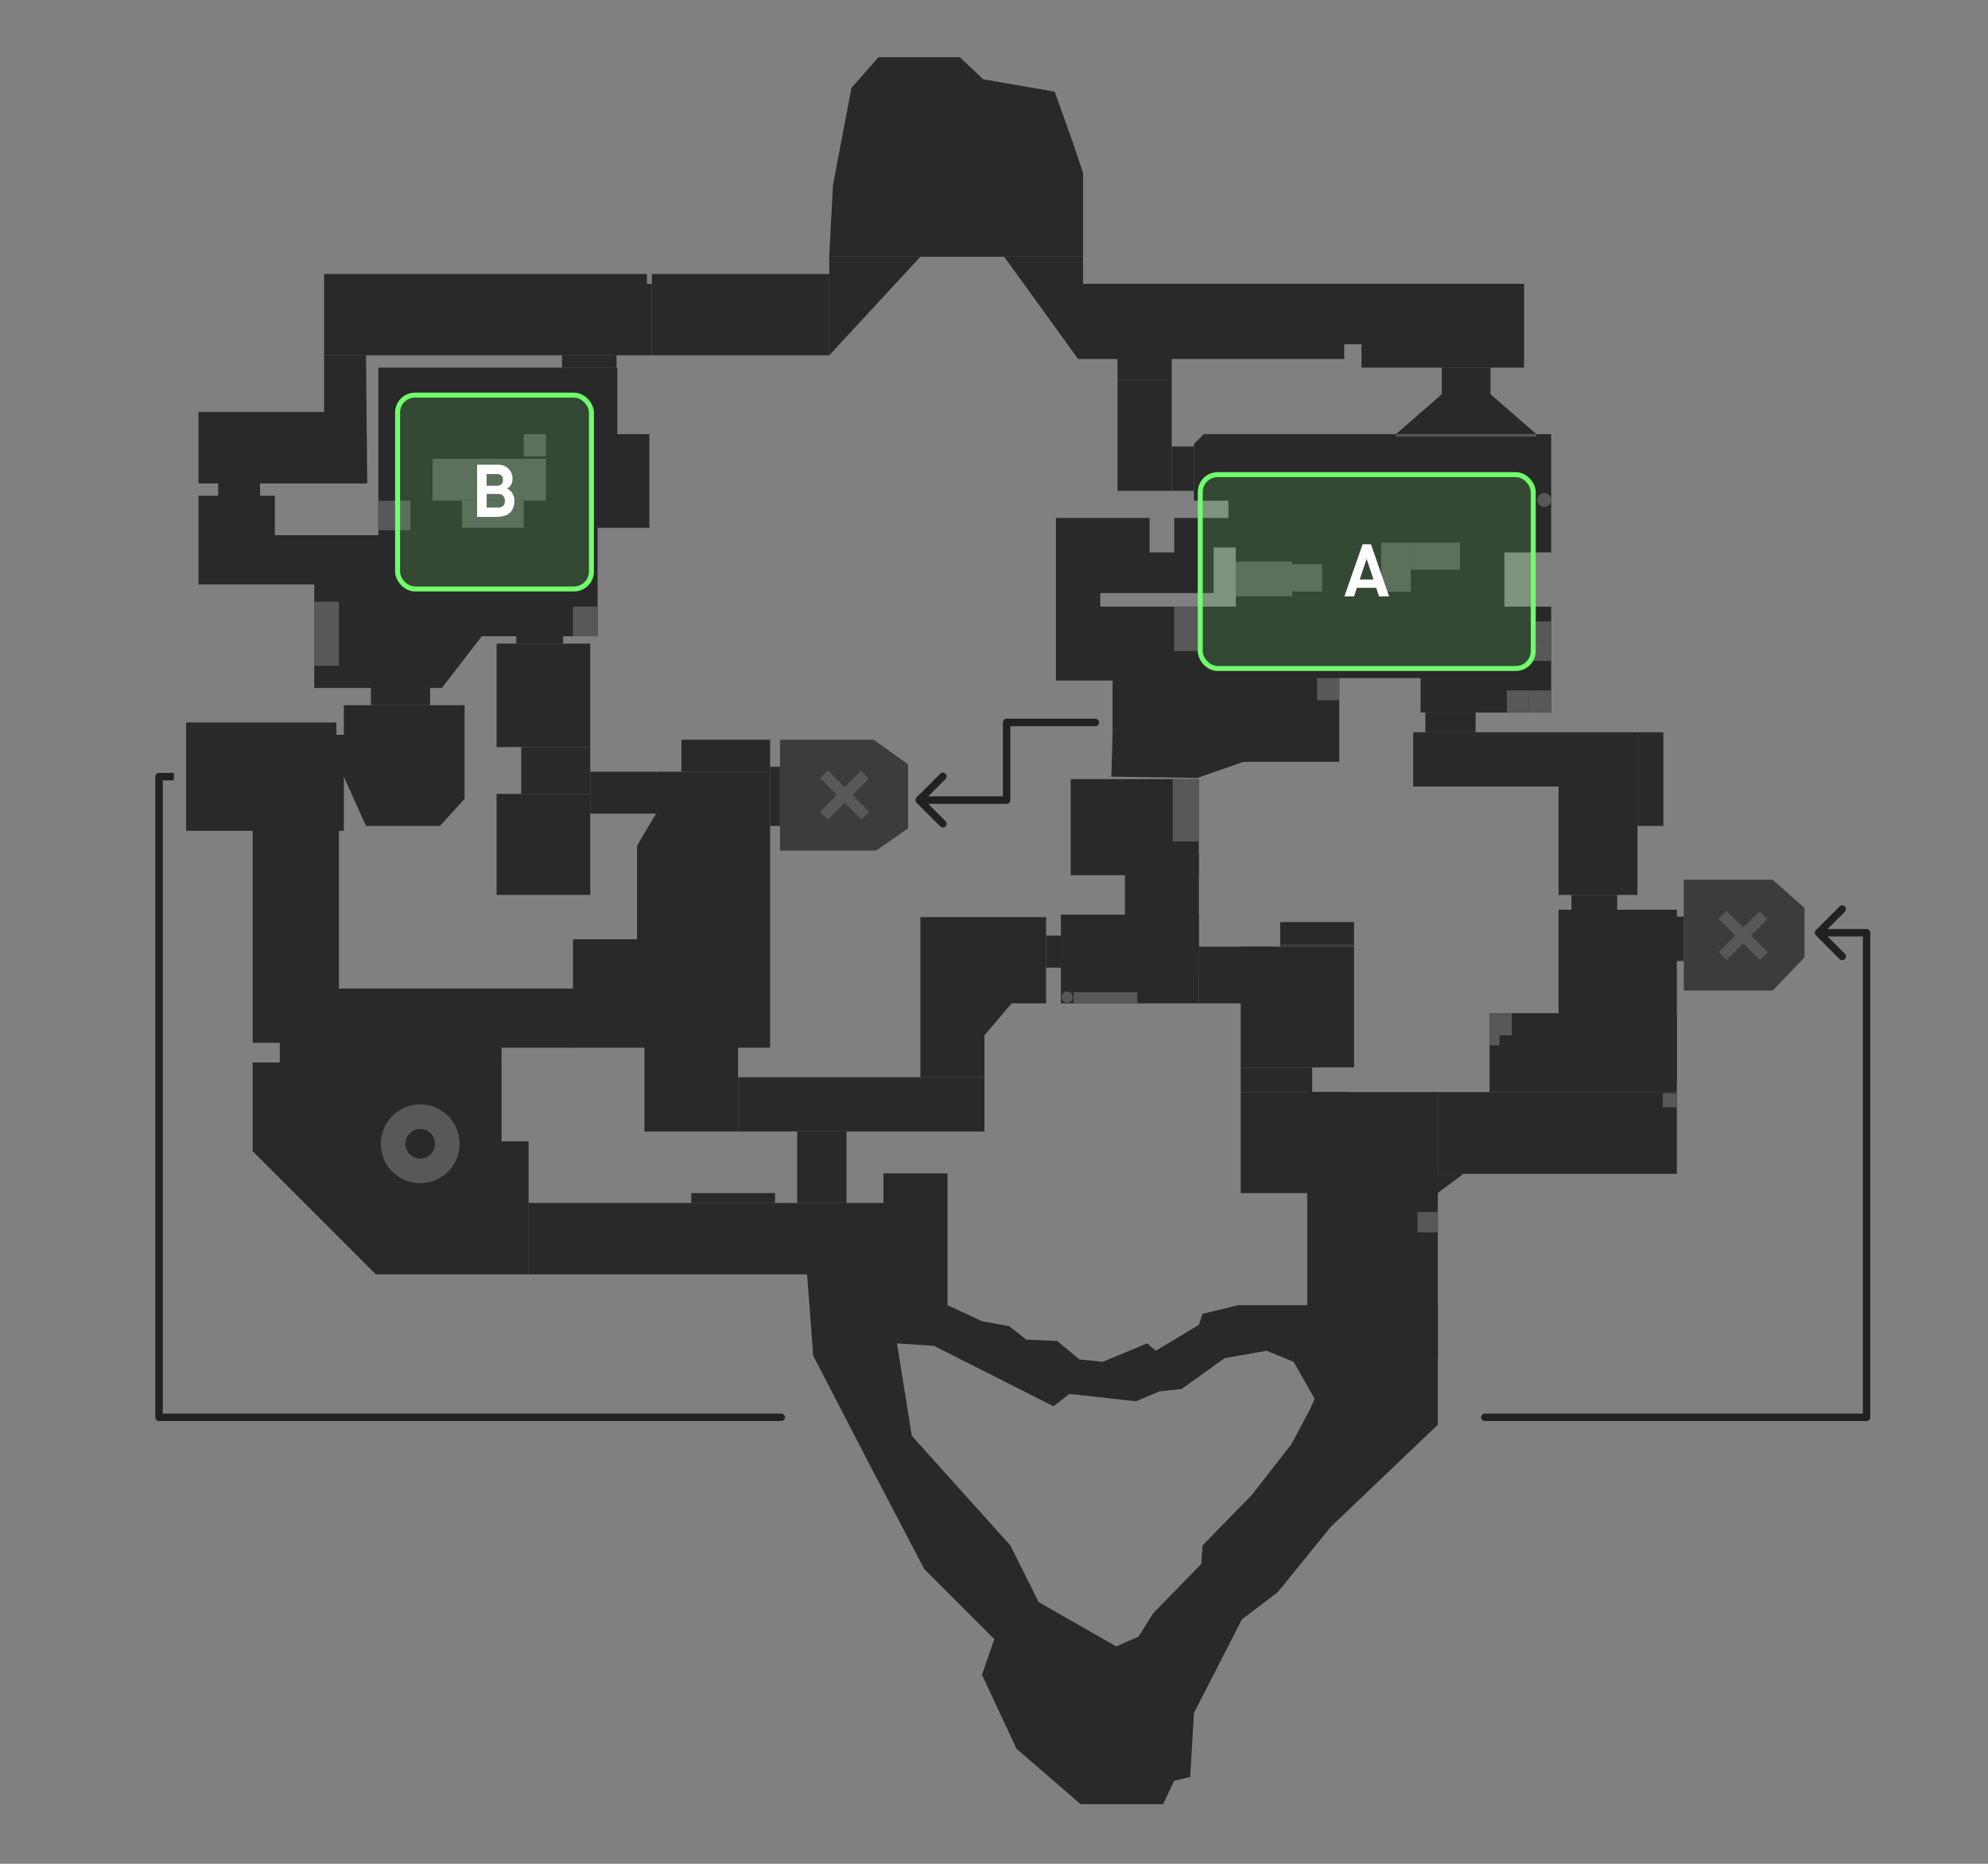<svg width="800" height="750" viewBox="0 0 800 750" fill="none" xmlns="http://www.w3.org/2000/svg">
<rect x="0" y="0" width="800" height="750" fill="#808080" stroke="none"/>
<path d="M130.433 110.255H258.341H260.324V114.221H262.307V142.976H130.433V110.255Z" fill="#292929"/>
<path d="M333.698 103.314V116.204V142.976L370.385 103.314H333.698Z" fill="#292929"/>
<path d="M333.698 110.255H262.307V142.976H333.698V110.255Z" fill="#292929"/>
<path d="M342.622 35.394L335.186 74.56L333.698 103.314H435.827V69.602L431.86 57.704L424.424 36.882L395.669 31.924L386.25 23H353.529L342.622 35.394Z" fill="#292929"/>
<path d="M433.844 144.463L404.097 103.314H435.827V114.221H533.989H544.4H556.794H613.312V147.934H562.743H547.87V138.514H540.93V144.463H433.844Z" fill="#292929"/>
<path d="M264.291 310.546H237.519V327.402H264.291V310.546Z" fill="#292929"/>
<path d="M309.901 310.546H264.29V326.906L256.358 340.292V377.97H230.578V421.598H309.901V310.546Z" fill="#292929"/>
<path d="M313.867 308.563H309.901V332.36H313.867V308.563Z" fill="#292929"/>
<path d="M274.206 297.656V310.546H309.901V297.656H274.206Z" fill="#292929"/>
<path d="M237.519 319.47H199.841V360.123H237.519V319.47Z" fill="#292929"/>
<path d="M237.519 300.63H209.756V319.469H237.519V300.63Z" fill="#292929"/>
<path d="M297.011 419.615H259.333V455.31H297.011V419.615Z" fill="#292929"/>
<path d="M396.165 433.496H297.011V455.31H396.165V433.496Z" fill="#292929"/>
<path d="M370.385 433.496V369.047H420.953V403.75H407.072L396.165 416.64V433.496H370.385Z" fill="#292929"/>
<path d="M471.522 152.891H449.708V197.51H471.522V152.891Z" fill="#292929"/>
<path d="M480.446 179.663H471.522V197.511H480.446V179.663Z" fill="#292929"/>
<path d="M471.522 142.976H449.708V152.891H471.522V142.976Z" fill="#292929"/>
<path d="M580.207 158.632V147.934H599.815V158.632L618.269 174.705H561.752L580.207 158.632Z" fill="#292929"/>
<path d="M544.896 380.945H499.285V429.53H544.896V380.945Z" fill="#292929"/>
<path d="M482.429 313.521H430.869V352.191H482.429V313.521Z" fill="#292929"/>
<path d="M482.429 343.267H452.683V392.844H482.429V343.267Z" fill="#292929"/>
<path d="M544.895 371.03H515.149V380.945H544.895V371.03Z" fill="#292929"/>
<path d="M512.175 380.945H482.429V403.75H512.175V380.945Z" fill="#292929"/>
<path d="M578.608 439.446H526.056V546.532H578.608V439.446Z" fill="#292929"/>
<path d="M340.639 455.31H320.808V484.065H340.639V455.31Z" fill="#292929"/>
<path d="M136.382 327.402H101.678V419.615H136.382V327.402Z" fill="#292929"/>
<path d="M101.678 463.243V427.547H201.824V459.276H212.731V512.819H151.255L101.678 463.243Z" fill="#292929"/>
<path d="M112.585 427.547V397.801H231.074V421.598H201.824V427.547H112.585Z" fill="#292929"/>
<path d="M674.787 439.446H578.608V472.362H674.787V439.446Z" fill="#292929"/>
<path d="M578.519 480.099L588.909 472.362H578.519V480.099Z" fill="#292929"/>
<path d="M674.787 366.072H627.193V435.48H674.787V366.072Z" fill="#292929"/>
<path d="M674.787 407.716H599.43V439.445H674.787V407.716Z" fill="#292929"/>
<path d="M658.923 294.681H568.693V316.495H658.923V294.681Z" fill="#292929"/>
<path d="M669.353 294.681H658.922V332.359H669.353V294.681Z" fill="#292929"/>
<path d="M658.922 314.512H627.193V360.123H658.922V314.512Z" fill="#292929"/>
<path d="M650.77 360.123H632.372V366.072H650.77V360.123Z" fill="#292929"/>
<path d="M130.433 165.781V142.976H147.289L147.785 194.536H104.653V199.494H110.602V215.358H152.247V147.934H248.426V174.705H261.316V212.384H240.494V256.011H193.891L177.806 276.834H126.467V235.189H79.865V199.494H87.797V194.536H79.865V165.781H130.433Z" fill="#292929"/>
<path d="M173.069 276.833H149.272V283.774H173.069V276.833Z" fill="#292929"/>
<path d="M186.951 283.774V321.453L177.035 332.36H147.289L138.365 312.529V334.343H74.907V290.715H135.391V295.673H138.365V283.774H186.951Z" fill="#292929"/>
<path d="M248.102 142.976H226.148V147.934H248.102V142.976Z" fill="#292929"/>
<path d="M226.612 256.011H207.773V258.986H226.612V256.011Z" fill="#292929"/>
<path d="M237.519 258.986H199.841V300.631H237.519V258.986Z" fill="#292929"/>
<path d="M593.794 286.749H573.603V294.681H593.794V286.749Z" fill="#292929"/>
<path d="M325.766 300.63H320.808V320.461H325.766V300.63Z" fill="#292929"/>
<path d="M313.867 342.275V297.656H351.546L365.427 307.571V333.351L352.537 342.275H313.867Z" fill="#3C3C3C"/>
<path d="M677.575 398.619V354H713.346L726.16 365.382V385.291L713.346 398.619H677.575Z" fill="#3C3C3C"/>
<path fill-rule="evenodd" clip-rule="evenodd" d="M704.698 376.444L711.242 369.9L708.057 366.727L701.525 373.271L694.783 366.529L691.61 369.702L698.352 376.444L691.61 383.187L694.783 386.36L701.525 379.617L708.268 386.36L711.441 383.187L704.698 376.444Z" fill="#585858"/>
<path d="M677.575 368.873H674.6V386.721H677.575V368.873Z" fill="#292929"/>
<path d="M426.902 376.483H420.953V389.373H426.902V376.483Z" fill="#292929"/>
<path d="M482.429 368.055H426.903V403.75H482.429V368.055Z" fill="#292929"/>
<path d="M544.895 379.953H515.149V380.945H544.895V379.953Z" fill="#3C3C3C"/>
<path d="M528.04 429.53H499.285V439.445H528.04V429.53Z" fill="#292929"/>
<path d="M542.913 439.446H499.285V480.099H542.913V439.446Z" fill="#292929"/>
<path d="M608.354 407.716H599.43V416.64H608.354V407.716Z" fill="#585858"/>
<path d="M674.787 439.907H669.131V445.563H674.787V439.907Z" fill="#585858"/>
<path d="M578.608 487.731H570.422V495.917H578.608V487.731Z" fill="#585858"/>
<path d="M603.396 416.64H599.43V420.606H603.396V416.64Z" fill="#585858"/>
<path fill-rule="evenodd" clip-rule="evenodd" d="M480.446 178.671L484.412 174.705H542.913H624.219V222.299H605.38V244.113H624.219V286.749H571.667V272.867H538.947V306.58H500.277L481.933 313.025L447.229 312.529L447.725 294.681V273.859H424.92V208.417H462.598V222.299H472.513V208.417H494.327V201.477H480.446V178.671ZM488.378 220.316H497.302V244.113H442.767V238.659H488.378V220.316Z" fill="#292929"/>
<path d="M532 227H520V238H532V227Z" fill="#585858"/>
<path d="M567.7 218.333H555.802V238.164H567.7V218.333Z" fill="#585858"/>
<path d="M577.616 218.333H567.701V229.24H577.616V218.333Z" fill="#585858"/>
<path d="M587.531 218.333H577.616V229.24H587.531V218.333Z" fill="#585858"/>
<path d="M624.218 250.062H616.286V257.994H624.218V250.062Z" fill="#585858"/>
<path d="M624.218 257.994H616.286V265.926H624.218V257.994Z" fill="#585858"/>
<path d="M618.27 174.705H561.752V175.697H618.27V174.705Z" fill="#585858"/>
<path d="M624.219 277.825H615.295V286.749H624.219V277.825Z" fill="#585858"/>
<path d="M615.295 277.825H606.371V286.749H615.295V277.825Z" fill="#585858"/>
<path d="M538.947 272.867H530.023V281.791H538.947V272.867Z" fill="#585858"/>
<path d="M165.137 201.477H152.247V213.375H165.137V201.477Z" fill="#585858"/>
<path d="M136.382 242.13H126.467V267.91H136.382V242.13Z" fill="#585858"/>
<path d="M240.493 244.113H230.578V256.011H240.493V244.113Z" fill="#585858"/>
<path fill-rule="evenodd" clip-rule="evenodd" d="M169.103 466.217C172.389 466.217 175.052 463.554 175.052 460.268C175.052 456.982 172.389 454.319 169.103 454.319C165.817 454.319 163.154 456.982 163.154 460.268C163.154 463.554 165.817 466.217 169.103 466.217ZM169.103 476.133C177.865 476.133 184.968 469.03 184.968 460.268C184.968 451.506 177.865 444.403 169.103 444.403C160.341 444.403 153.238 451.506 153.238 460.268C153.238 469.03 160.341 476.133 169.103 476.133Z" fill="#585858"/>
<path d="M219.672 184.621H174.061V201.477H219.672V184.621Z" fill="#585858"/>
<path d="M210.747 201.477H185.959V212.384H210.747V201.477Z" fill="#585858"/>
<path d="M219.671 174.705H210.747V183.629H219.671V174.705Z" fill="#585858"/>
<path fill-rule="evenodd" clip-rule="evenodd" d="M343.071 319.899L349.616 313.354L346.43 310.181L339.898 316.726L333.156 309.983L329.983 313.156L336.726 319.899L329.983 326.641L333.156 329.814L339.898 323.071L346.641 329.814L349.814 326.641L343.071 319.899Z" fill="#585858"/>
<path d="M440.784 292.215C441.613 292.215 442.284 291.544 442.284 290.715C442.284 289.887 441.613 289.215 440.784 289.215V292.215ZM405.089 290.715V289.215C404.26 289.215 403.589 289.887 403.589 290.715H405.089ZM405.089 321.949V323.449C405.917 323.449 406.589 322.777 406.589 321.949H405.089ZM368.829 320.888C368.243 321.474 368.243 322.423 368.829 323.009L378.375 332.555C378.96 333.141 379.91 333.141 380.496 332.555C381.082 331.969 381.082 331.02 380.496 330.434L372.011 321.949L380.496 313.463C381.082 312.877 381.082 311.928 380.496 311.342C379.91 310.756 378.96 310.756 378.375 311.342L368.829 320.888ZM440.784 289.215H405.089V292.215H440.784V289.215ZM403.589 290.715V321.949H406.589V290.715H403.589ZM405.089 320.449H369.889V323.449H405.089V320.449Z" fill="#212121"/>
<path d="M64 312.529V311.029C63.172 311.029 62.5 311.7 62.5 312.529H64ZM64 570.329H62.5C62.5 571.157 63.172 571.829 64 571.829V570.329ZM751.139 570.329V571.829C751.967 571.829 752.639 571.157 752.639 570.329H751.139ZM730.743 374.278C730.157 374.864 730.157 375.814 730.743 376.4L740.289 385.946C740.875 386.532 741.825 386.532 742.41 385.946C742.996 385.36 742.996 384.41 742.41 383.824L733.925 375.339L742.41 366.854C742.996 366.268 742.996 365.318 742.41 364.733C741.825 364.147 740.875 364.147 740.289 364.733L730.743 374.278ZM314.363 571.829C315.192 571.829 315.863 571.157 315.863 570.329C315.863 569.5 315.192 568.829 314.363 568.829V571.829ZM597.5 568.829C596.672 568.829 596 569.5 596 570.329C596 571.157 596.672 571.829 597.5 571.829V568.829ZM751.139 375.339H752.639C752.639 374.511 751.967 373.839 751.139 373.839V375.339ZM62.5 312.529V570.329H65.5V312.529H62.5ZM64 314.029H69.949V311.029H64V314.029ZM64 571.829H314.363V568.829H64V571.829ZM597.5 571.829H751.139V568.829H597.5V571.829ZM752.639 570.329V375.339H749.639V570.329H752.639ZM751.139 373.839H731.804V376.839H751.139V373.839Z" fill="#212121"/>
<path fill-rule="evenodd" clip-rule="evenodd" d="M212.731 484.065H355.512V472.166H381.292V525.214L395.173 531.659L406.08 533.642L413.021 539.095L425.415 539.591L434.339 547.027L443.759 548.019L461.606 540.582L465.077 543.557L482.429 533.146L483.916 528.684L498.293 525.214H529.031H578.608V573.303L535.476 614.452L514.158 640.728L499.781 651.635L480.446 689.313L478.958 715.093L472.513 716.58L468.051 726H434.835L409.055 703.69L395.173 673.944L400.131 659.567L371.872 631.308L349.067 587.68L327.253 545.54L324.774 512.819H212.731V484.065ZM360.965 540.582L375.839 541.574L423.928 565.867L430.373 560.909L457.145 563.884L466.564 559.917L475.488 558.926L492.84 546.532L509.696 543.557L520.603 548.019L529.031 562.892L527.048 567.354L519.611 581.235L503.747 601.562L483.916 621.889L483.42 629.325L464.085 649.156L458.136 658.575L449.212 662.542L417.979 644.694L406.576 621.889L366.915 577.765L360.965 540.582Z" fill="#292929"/>
<path d="M311.884 480.099H278.172V484.065H311.884V480.099Z" fill="#292929"/>
<path d="M520 226H497.3V240H520V226Z" fill="#585858"/>
<path d="M482.428 244.113H472.513V261.961H482.428V244.113Z" fill="#585858"/>
<path d="M471.929 313.521H482.429V338.599H471.929V313.521Z" fill="#585858"/>
<path d="M431.987 399.236H457.68V403.75H431.987V399.236Z" fill="#585858"/>
<path d="M429.42 403.54C430.673 403.54 431.688 402.525 431.688 401.272C431.688 400.019 430.673 399.004 429.42 399.004C428.167 399.004 427.152 400.019 427.152 401.272C427.152 402.525 428.167 403.54 429.42 403.54Z" fill="#585858"/>
<path d="M621.423 203.978C622.967 203.978 624.219 202.726 624.219 201.182C624.219 199.638 622.967 198.386 621.423 198.386C619.879 198.386 618.627 199.638 618.627 201.182C618.627 202.726 619.879 203.978 621.423 203.978Z" fill="#585858"/>
<rect x="160" y="159" width="78" height="78" rx="7" fill="#70FF6C" fill-opacity="0.15" stroke="#70FF6C" stroke-width="2"/>
<path d="M192 208V187H200.414C202.172 187 203.586 187.548 204.638 188.643C205.707 189.721 206.259 191.054 206.259 192.624C206.259 194.377 205.534 195.71 204.103 196.623V196.66C204.948 197.043 205.638 197.646 206.172 198.486C206.724 199.308 207 200.294 207 201.463C207 203.471 206.431 205.06 205.276 206.265C204.121 207.434 202.224 208 199.586 208H192.017H192ZM195.828 204.257H200.448C202.259 204.257 203.172 203.325 203.172 201.463C203.172 200.604 202.931 199.947 202.431 199.472C201.966 198.997 201.31 198.76 200.483 198.76H195.845V204.257H195.828ZM195.828 195.455H199.931C200.707 195.455 201.31 195.272 201.741 194.889C202.19 194.487 202.414 193.903 202.414 193.154C202.414 192.35 202.19 191.748 201.759 191.346C201.328 190.944 200.707 190.743 199.914 190.743H195.81V195.455H195.828Z" fill="white"/>
<rect x="483" y="191" width="134" height="78" rx="7" fill="#70FF6C" fill-opacity="0.15" stroke="#70FF6C" stroke-width="2"/>
<path d="M554.972 240L553.807 236.549H546.052L544.886 240H541L548.348 219H551.687L559 240H554.972ZM549.92 224.99L547.165 233.189H552.711L549.991 224.99H549.938H549.92Z" fill="white"/>
</svg>
